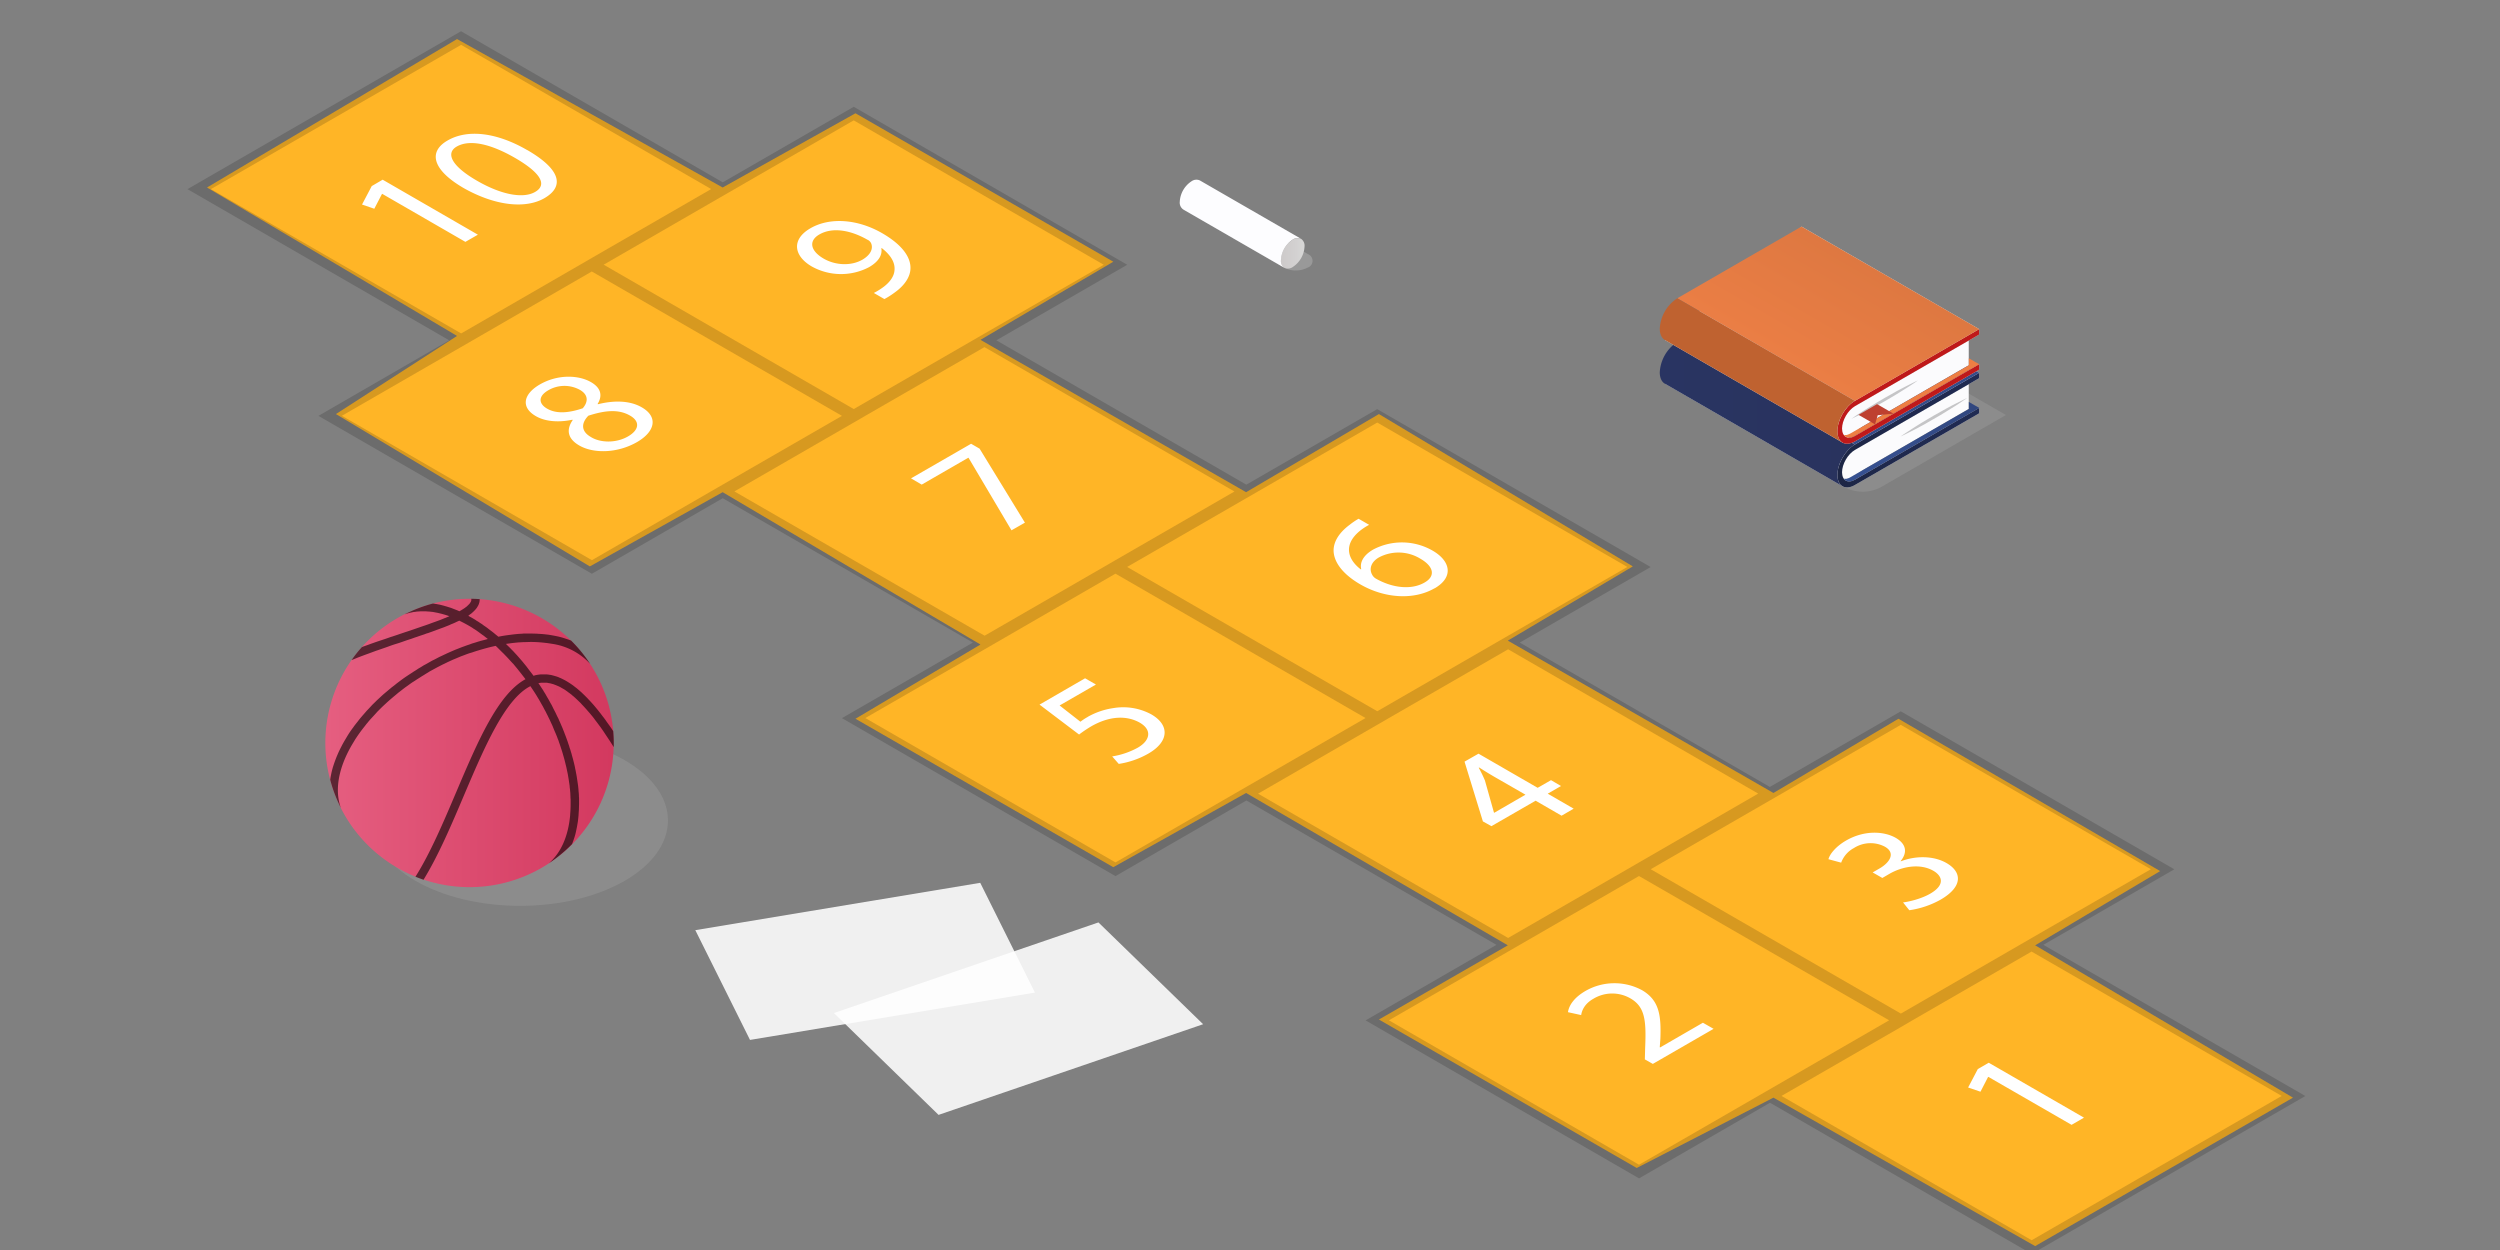 <svg
  xmlns="http://www.w3.org/2000/svg"
  viewBox="0 0 320 160"
  fill="none"
>
  <rect x="0" y="0" width="320" height="160" fill="#808080" stroke="none"/>
  <g clip-path="url(#skill-en-5-a)">
    <path
      d="M120.15 142.7L154 131.1l-13.4-13.03-33.86 11.6 13.4 13.04z"
      fill="#fff"
      fill-opacity=".88"
    />
    <path
      d="M89 119.06l36.47-6.06 7 14.05L96 133.11l-7-14.05z"
      fill="#fff"
      fill-opacity=".88"
    />
    <path
      style="mix-blend-mode:multiply"
      opacity=".5"
      d="M233.78 39.86l-16.07 9.28c-1.25.72-1.25 1.9 0 2.6l18.45 10.66a5.02 5.02 0 004.53 0l16.07-9.28-22.98-13.26z"
      fill="url(#skill-en-5-paint0_linear)"
    />
    <path
      d="M230.6 34.59l22.74 13.13-17.5 14.52L213.1 49.1l17.5-14.52z"
      fill="#E0E0E0"
    />
    <path
      d="M236.87 57.27a3.64 3.64 0 00-1.65 2.85c0 1.05.74 1.48 1.65.95L252 52.34v-3.81l-15.13 8.74z"
      fill="#FBFBFD"
    />
    <path
      d="M253.34 52.9l-15.91 9.18c-.62.36-1.18.4-1.59.16-.4-.23-.65-.74-.65-1.45 0-1.43 1-3.17 2.24-3.89l15.9-9.18v.69l-15.9 9.18c-.9.52-1.65 1.8-1.65 2.86 0 1.05.74 1.47 1.65.95l15.9-9.19v.69z"
      fill="#E0E0E0"
    />
    <path
      d="M253.34 52.9l-15.91 9.18c-.62.36-1.18.4-1.59.16-.4-.23-.65-.74-.65-1.45 0-1.43 1-3.17 2.24-3.89l15.9-9.18v.69l-15.9 9.18c-.9.52-1.65 1.8-1.65 2.86 0 1.05.74 1.47 1.65.95l15.9-9.19v.69z"
      fill="url(#skill-en-5-paint1_linear)"
    />
    <path
      d="M252.78 51.89l-.77-.44v.9l-15.14 8.73-.15.08-.04.02-.11.04-.06.02-.1.03a.63.63 0 01-.08.02h-.31c.29.38.81.45 1.41.1l15.14-8.74.77-.44-.56-.32z"
      fill="url(#skill-en-5-paint2_linear)"
    />
    <path
      d="M243.26 55.88l.37-.26.97-.64.64-.41.72-.45.77-.46.8-.47.8-.45.77-.43.72-.39.65-.33.96-.48.37-.17s-.13.1-.37.25l-.96.65-.65.4-.72.45-.77.47-.8.46-.8.46c-.26.16-.52.3-.77.43l-.72.39-.65.33a32 32 0 01-1.33.65z"
      fill="#C5C5C7"
    />
    <path
      d="M253.34 47.72l-.56-.32-22.19-12.81-15.9 9.18 22.74 13.13 15.9-9.18z"
      fill="url(#skill-en-5-paint3_linear)"
    />
    <path
      d="M214.69 43.77a4.96 4.96 0 00-2.24 3.89c0 .71.25 1.22.65 1.45l22.18 12.81.56.33c-.4-.24-.65-.74-.65-1.45 0-1.43 1-3.18 2.24-3.89L214.7 43.77z"
      fill="url(#skill-en-5-paint4_linear)"
    />
    <path
      d="M230.6 29l22.74 13.13-17.5 14.52-22.74-13.13L230.6 29z"
      fill="#E0E0E0"
    />
    <path
      d="M236.87 51.68a3.64 3.64 0 00-1.65 2.85c0 1.05.74 1.48 1.65.96L252 46.75v-3.81l-15.13 8.74z"
      fill="#FBFBFD"
    />
    <path
      d="M253.34 47.31l-15.91 9.19c-.62.34-1.18.39-1.59.15-.4-.23-.65-.74-.65-1.45 0-1.43 1-3.17 2.24-3.89l15.9-9.18v.69l-15.9 9.17c-.9.53-1.65 1.81-1.65 2.86 0 1.05.74 1.48 1.65.95l15.9-9.18v.7z"
      fill="#E0E0E0"
    />
    <path
      d="M253.34 47.31l-15.91 9.19c-.62.34-1.18.39-1.59.15-.4-.23-.65-.74-.65-1.45 0-1.43 1-3.17 2.24-3.89l15.9-9.18v.69l-15.9 9.17c-.9.53-1.65 1.81-1.65 2.86 0 1.05.74 1.48 1.65.95l15.9-9.18v.7z"
      fill="#BF191A"
    />
    <path
      d="M252.78 46.3l-.77-.44v.89l-15.14 8.73-.15.07-.04.02-.11.05-.06.02-.1.03-.08.01h-.31c.29.39.81.46 1.41.11l15.14-8.74.77-.44-.56-.3z"
      fill="#EE7E43"
    />
    <path
      d="M236.96 53.63l.36-.26a40.8 40.8 0 011.62-1.05c.23-.14.47-.3.72-.44.25-.15.5-.32.77-.47l.8-.47.8-.45.76-.43.72-.38a70.4 70.4 0 011.98-.99l-.36.26A38.58 38.58 0 01243.5 50l-.72.45-.77.46-.8.47-.8.45-.76.43-.72.38a33.63 33.63 0 01-1.62.81l-.36.18z"
      fill="#C5C5C7"
    />
    <path
      d="M237.89 53.1l2.37-1.37 2.11 1.22-2.02.2-.35 1.17-2.11-1.22z"
      fill="#BE4030"
    />
    <path
      d="M253.34 42.13l-.56-.32L230.59 29l-15.9 9.18 22.74 13.13 15.9-9.18z"
      fill="url(#skill-en-5-paint5_linear)"
    />
    <path
      d="M214.69 38.18a4.96 4.96 0 00-2.24 3.88c0 .72.25 1.22.65 1.46l22.18 12.8.56.33c-.4-.24-.65-.74-.65-1.46 0-1.42 1-3.17 2.24-3.88L214.7 38.18z"
      fill="#BF6230"
    />
    <path
      style="mix-blend-mode:multiply"
      opacity=".5"
      d="M66.57 115.95c10.45 0 18.93-4.89 18.93-10.93 0-6.03-8.48-10.92-18.93-10.92-10.46 0-18.93 4.89-18.93 10.92 0 6.04 8.47 10.93 18.93 10.93z"
      fill="url(#skill-en-5-paint6_linear)"
    />
    <path
      d="M73.15 108.15a18.45 18.45 0 10-26.1-26.1 18.45 18.45 0 0026.1 26.1z"
      fill="url(#skill-en-5-paint7_linear)"
    />
    <path
      d="M78.49 93.58l-.04-.06a4.73 4.73 0 00-.11-.17l-.31-.45-.06-.08-.36-.5-.1-.15-.26-.35-.12-.15-.27-.36-.08-.1-.35-.44-.1-.12-.25-.3-.12-.14-.25-.28-.1-.11-.34-.36-.09-.1-.25-.25-.12-.12-.24-.23-.1-.1-.33-.29-.07-.06-.26-.22-.12-.09-.22-.17-.11-.09-.32-.22-.06-.04a8.38 8.38 0 00-.27-.17l-.11-.07-.22-.13-.11-.06-.28-.14-.06-.03c-.1-.05-.2-.1-.3-.13l-.1-.05a4.54 4.54 0 00-.21-.08l-.12-.04-.24-.07-.07-.02-.3-.08-.1-.02-.22-.03-.11-.02-.23-.02H69.22l-.17.02-.16.02-.17.03-.16.03-.16.05-.13.03v-.02l-.06-.09-.4-.52-.16-.21-.3-.4-.19-.23-.3-.37-.19-.22-.35-.4-.14-.16-.5-.54-.1-.1-.42-.43-.18-.17-.22-.22h.01l.72-.1.17-.02.67-.07h.04l.69-.04h.17l.67-.02c.64 0 1.28.04 1.92.12l.2.02.53.08.12.02a8.2 8.2 0 014.87 2.57A18.5 18.5 0 0073.11 82l-.28-.11-.33-.11a10.27 10.27 0 00-.64-.2l-.3-.08-.37-.08-.3-.06-.4-.07-.3-.05-.44-.05-.3-.03-.5-.03-.25-.02-.79-.02H67.23c-.12 0-.23 0-.35.02l-.2.01-.32.02-.22.02-.3.03-.25.03-.3.04-.24.03-.3.04-.25.04-.3.05-.26.05-.15.03-.13-.11-.2-.16-.24-.2-.2-.16-.24-.18-.2-.15-.24-.19-.2-.14-.25-.17-.18-.14-.27-.17-.17-.12-.3-.18-.14-.1-.44-.26-.42-.23.04-.02-.06-.03.08-.05.04-.02.12-.1.04-.02.1-.07.04-.04.08-.07.05-.04.07-.07.05-.04.07-.08.05-.04.07-.08.04-.04.1-.12.1-.13.02-.04.06-.1.03-.05a1 1 0 00.05-.09l.03-.06.04-.09.02-.06.03-.1.02-.05a.99.99 0 00.03-.16l.02-.17v-.04-.08c-.35-.03-.71-.04-1.07-.05v.08a.42.42 0 010 .09l-.01.05v.02c0 .03-.02.05-.03.08v.01l-.03.07-.02.02c-.03.07-.07.12-.11.18l-.02.02-.07.08-.02.02-.1.1-.02.02-.1.09-.02.03a2.01 2.01 0 01-.16.12l-.13.1-.05.03-.16.11-.2.12-.06.04-.18.1-.04.02-.27-.12-.13-.05-.54-.21-.1-.04-.45-.14-.16-.05-.41-.12-.13-.03c-.18-.05-.35-.09-.53-.12l-.1-.02-.42-.07-.14-.02c-1.26.33-2.47.8-3.63 1.38h.02l.25-.08.17-.05a5.67 5.67 0 01.43-.1l.26-.06.2-.02.25-.04.2-.01.27-.02h.64l.4.03h.05l.48.05.11.02.36.07.16.03.33.08.17.04.35.1.14.04c.16.05.32.1.49.17l-.06.02-.5.21-.04.01-.56.23-.11.04-.6.22h-.01l-.63.23-.1.04-.66.23-.1.03-.63.22-.09.03-.7.24-.17.06-.7.23-.74.25-.26.09-.6.2-.26.08-.74.26-.1.03-.9.3-.23.08-.65.23-.27.1-.7.25-.1.05c-.47.52-.91 1.07-1.31 1.65l.29-.11.48-.2.47-.18.48-.18.47-.17.46-.17.49-.18.44-.15.52-.18.4-.14.55-.2.35-.12.68-.21.2-.07.86-.3.5-.16.22-.08.28-.1.22-.07.28-.1.21-.07.27-.09.21-.07.26-.1.21-.06.25-.09.2-.07.24-.09.2-.07.23-.09.2-.07.23-.09.2-.07.22-.08.18-.07.22-.09.18-.07.2-.08.16-.08.2-.08.17-.07.18-.08.16-.08.18-.08.15-.07.03-.02.28.14.2.1a17.58 17.58 0 011.17.66l.14.1c.2.12.39.24.58.38l.03.02.54.4.15.1.56.44.01.01-.21.06-.34.09-.38.1-.34.1-.38.12-.34.1-.38.14-.33.11-.38.14-.33.12-.38.15-.33.13-.38.16-.32.14-.4.18-.3.14-.42.2-.28.13-.63.33-.27.13-.44.25-.3.17-.37.2-.3.19-.36.21-.3.2-.34.21-.3.2-.34.22-.3.2-.32.22-.3.22-.32.24-.29.22a7.92 7.92 0 01-.59.46c-.08.08-.2.17-.3.25l-.27.23-.3.25-.27.23-.28.26-.26.24-.28.26-.25.25-.27.26-.24.26-.26.28-.23.24-.25.29-.22.25-.25.29-.2.24-.23.3-.2.25-.24.31-.17.24a12.1 12.1 0 00-.76 1.13l-.34.57c-.13.23-.26.45-.37.68l-.12.23-.22.45-.12.27-.17.4-.11.28-.14.38-.1.29-.12.37-.08.29-.09.36-.06.29-.07.35-.04.28v.06a18.2 18.2 0 001.37 3.6c-.82-2.24-.35-5.06 1.39-8.06l.33-.55.12-.2.24-.36.15-.22.23-.32.17-.23.23-.3.2-.25.23-.3c.08-.08.14-.16.2-.24l.24-.28.23-.25.24-.26.23-.25.23-.26.25-.25.26-.26.25-.24.27-.25.26-.24.27-.24.28-.24.27-.23.29-.24.27-.23.3-.23.28-.22.3-.23.3-.21.3-.22.3-.21.32-.2.3-.2.32-.2.31-.2.33-.2.32-.2.32-.2.33-.18.33-.18.33-.18.33-.17.33-.17.34-.16.34-.17.33-.15.35-.16.34-.14.35-.15.34-.14.35-.13.34-.13.36-.13.35-.1.35-.12.35-.11.36-.11.34-.1.36-.1.34-.09.36-.09.35-.08.23-.05.23.22.2.2.4.4.14.13.53.55.13.14.4.44c.06.06.12.14.2.2l.32.39.2.24.3.38.2.25.31.4.18.23.07.1c-3.54 1.92-6.13 8.01-8.86 14.44-1.63 3.84-3.31 7.8-5.22 10.84.34.14.68.26 1.03.39 1.9-3.09 3.57-7.01 5.18-10.81 2.58-6.06 5.23-12.32 8.5-13.97l.03.04.16.24.14.21.16.24.14.22.15.24.13.22.14.23.13.22.14.25.13.23.14.24.12.23.13.25.13.23.12.25.12.23.12.25.12.24.11.24.11.24.12.25.1.24.1.25.1.24.11.25.1.24.1.24.09.25.1.24.08.25.09.25.08.24.08.25.08.24.08.25.07.24.07.25.07.24a10.93 10.93 0 01.13.49l.06.24.06.25.06.24.05.24.05.24a17.08 17.08 0 01.1.48l.04.25.04.23.04.25.03.22.04.26.03.21.02.26.03.2.02.27.02.2.01.27.01.19c0 .1 0 .2.02.3v.6c0 .48-.02.94-.06 1.38v.08c-.24 2.73-1.2 4.86-2.73 6.17a18.47 18.47 0 002.97-2.45l.1-.27.12-.33.1-.3.1-.34.07-.3.08-.37.06-.3.07-.4.05-.3.05-.44.03-.3.03-.5.02-.25.02-.78v-.46-.1c0-.12 0-.24-.02-.36v-.17l-.02-.3-.02-.17-.02-.3-.02-.2-.03-.27-.03-.21-.04-.27a2.82 2.82 0 00-.03-.2l-.04-.27-.03-.2-.05-.28-.04-.2-.05-.28-.05-.22-.05-.27-.05-.22a15.42 15.42 0 00-.12-.49l-.07-.28-.06-.21-.08-.28-.05-.2-.09-.29-.06-.21-.1-.28-.06-.22-.1-.28-.07-.22-.1-.28-.08-.22-.1-.27-.09-.23-.1-.27-.09-.22-.11-.28-.1-.23-.11-.26a8.56 8.56 0 00-.1-.23l-.12-.26-.1-.24-.13-.25-.12-.25-.11-.24-.13-.25-.12-.23-.14-.29-.11-.22-.15-.26-.12-.22-.15-.27-.12-.2-.16-.28-.11-.2-.18-.28-.1-.18-.2-.3-.11-.17-.2-.3-.1-.14.1-.01.12-.02.14-.02H69.96c.07 0 .15.02.23.04l.13.02.2.04.12.04.17.04.13.05.16.06.13.05.16.07.14.06.16.08.14.08.16.09.14.08.17.1.14.1.17.12.13.1.18.13.13.1c.07.05.14.1.2.17l.12.09.28.25.03.03.32.3.1.1.23.22.12.14.2.21.14.15.2.22.14.16.2.23.15.17.2.24.15.18.2.25.14.2.2.26.15.2.2.27.15.2.21.3.14.2.25.38.1.15.36.54.14.21.23.36.16.26.1.15v-.54c0-.5-.03-1.01-.07-1.51z"
      fill="#000"
      fill-opacity=".6"
    />
    <path
      style="mix-blend-mode:multiply"
      d="M167.37 32.5l-12.39-7.14a3.35 3.35 0 00-3.02 0 .93.93 0 00-.46 1.41c.12.16.28.28.46.34l12.38 7.15a3.35 3.35 0 003.03 0 .92.92 0 000-1.75z"
      fill="url(#skill-en-5-paint8_linear)"
    />
    <path
      d="M166.54 30.57a1.07 1.07 0 01.44.99 3.33 3.33 0 01-1.51 2.62 1.07 1.07 0 01-1.07.1 1.07 1.07 0 01-.45-.97 3.35 3.35 0 011.52-2.63 1.06 1.06 0 011.07-.1z"
      fill="url(#skill-en-5-paint9_linear)"
    />
    <path
      d="M163.96 33.3a3.35 3.35 0 011.5-2.63 1.07 1.07 0 011.08-.1l-12.95-7.47a1.07 1.07 0 00-1.07.1 3.33 3.33 0 00-1.51 2.63 1.06 1.06 0 00.44.98l12.95 7.47a1.06 1.06 0 01-.44-.98z"
      fill="#FDFDFF"
    />
    <path
      d="M58.5 43l-32-19 32-19 34 19 17-9.5 33 19-17 10 34 19.5 17-10L209 72.5 193 82l34 19.5 16-9.5 33.5 19.5-16 9.5 33 19.5-33 19-33.5-19-17.5 9-33-19L193 121l-33.5-19.5-17 9.5-33-19 16-9.5-33-19.5-17 9.5L43 53l15.5-10z"
      fill="#FFB526"
    />
    <path
      d="M144.28 33.89l-35-20.22-16.77 9.67L59.01 4 24 24.21l33.5 19.35-16.74 9.67 35 20.21 16.75-9.67 32.02 18.48-16.76 9.67 35.01 20.22 16.76-9.68 32.01 18.48-16.75 9.67 35 20.22 16.76-9.68 33.5 19.35 35.02-20.21-33.53-19.35 16.76-9.67-35.01-20.22-16.76 9.68-32.01-18.48 16.75-9.67-35-20.21-16.75 9.67-32-18.48 16.75-9.67zm-35-18.48l32 18.48-15.25 8.8-16.75 9.67-32.01-18.48 16.75-9.67 15.25-8.8zM27 24.2L59.02 5.74 91.03 24.2l-15.25 8.8-1.5.87-15.25 8.81L27 24.21zm48.76 47.5l-32-18.48L59 44.43l16.75-9.68 32.02 18.48L91 62.9l-15.25 8.81zm67.02 38.69l-32.02-18.48 15.27-8.8 16.75-9.68 32.01 18.48-16.75 9.67-15.26 8.81zm67.02 38.7l-32.02-18.49 15.26-8.8 16.75-9.67 32.02 18.47-16.76 9.68-15.25 8.8zm82.26-8.81l-32.01 18.47-32.02-18.47 15.26-8.8 1.5-.88 15.25-8.8 32.02 18.48zm-48.76-47.5l32.01 18.48-15.25 8.8-16.75 9.68-32.02-18.48 16.76-9.67 15.25-8.81zm-18.25 8.8l-15.25 8.81-1.5.87-15.26 8.8-32.01-18.47 15.25-8.81 1.5-.87 15.26-8.8 32.01 18.47zm-48.77-47.5l32.02 18.49-15.26 8.8-16.75 9.67-32.02-18.47 16.76-9.67 15.25-8.81zm-18.25 8.82l-15.25 8.8-1.5.87-15.25 8.8L94 62.9l15.25-8.8 1.5-.87 15.26-8.8 32 18.48z"
      fill="#000"
      fill-opacity=".16"
    />
    <path
      fill-rule="evenodd"
      clip-rule="evenodd"
      d="M67.48 19.2c4.15 2.4 4.9 4.6 2.2 6.17-2.38 1.37-6.23 1.01-10.3-1.28-4.08-2.36-4.57-4.68-2.1-6.1 2.57-1.5 6.33-1.03 10.2 1.22zm-1.58 1c-3-1.73-5.73-2.42-7.44-1.44-1.43.83-.72 2.46 2.59 4.37 3.16 1.83 5.94 2.31 7.44 1.44 1.7-.97.53-2.57-2.59-4.37zm-19.56 5.98l1.57.54.98-1.89.03-.02 10.65 6.15 1.6-.92L48.98 23l-1.4.82-1.24 2.36zm66.47 5.6c.15.86-.34 1.7-1.56 2.41a7.7 7.7 0 01-7.34-.08c-2.3-1.33-2.67-3.46-.16-4.9 2.5-1.44 6.06-1.16 9.17.64 2.68 1.55 3.66 3.15 3.62 4.51-.02 1.07-.75 2.15-1.91 3-.45.34-.93.66-1.43.92l-1.35-.78c.45-.23.88-.5 1.28-.8.82-.63 1.33-1.37 1.37-2.15.07-.9-.41-1.84-1.64-2.8l-.05.03zm-1.77-1.09c-2.09-1.2-4.44-1.67-6.16-.68-1.41.81-1.17 2.1.56 3.1 1.52.87 3.5.95 4.93.14 1.1-.64 1.42-1.45 1.13-2.12a.96.96 0 00-.45-.44zm-34.5 21.05l-.05-.03c.79-1.28.19-2.21-.85-2.8-1.51-.88-4.18-1.06-6.54.3-2.14 1.24-2.45 2.94-.52 4.05 1.05.62 2.68.88 4.66.47l.08.02c-.86 1.23-.7 2.4.84 3.28 1.78 1.03 4.84 1.02 7.39-.45 2.32-1.35 2.72-3.22.6-4.44-1.48-.86-3.49-.93-5.6-.4zm-6.52.56c-1.05-.61-1.2-1.56.17-2.35a4.1 4.1 0 014.05-.04c1.1.64 1.05 1.54.35 2.35-1.78.6-3.35.75-4.57.04zm10.37 3.56c-1.56.9-3.59.82-4.77.07-1.16-.67-1.33-1.66-.31-2.72 2.11-.68 3.86-.87 5.34-.01 1.26.72 1.22 1.8-.26 2.66zm43.55 2.73l-5.96 3.44-1.37-.8 7.69-4.43 1.09.63 5.8 9.47-1.72.98-5.49-9.27-.04-.02zm59.69 16.72c2.53-1.47 1.99-3.53-.24-4.82a7.88 7.88 0 00-7.62-.15c-1.35.78-1.72 1.73-1.53 2.51l-.06.03c-1.73-1.32-2.24-3.2-.1-4.94a7.3 7.3 0 011.17-.76l-1.35-.78c-.39.22-.76.47-1.1.74-1.36 1-2.09 2.14-2.1 3.3 0 1.38 1.02 2.97 3.42 4.36 3.17 1.83 6.9 2.01 9.5.5zm-7.99-1.74c-.43-.76-.13-1.65.86-2.22a5.35 5.35 0 015.3.16c1.74 1 1.97 2.24.55 3.05-1.72 1-4.13.68-6.17-.46-.23-.12-.42-.3-.54-.53zm-36.43 18.2a9.38 9.38 0 013.28-1.13 7.55 7.55 0 014.88.8c2.38 1.37 2.27 3.5-.38 5.02a10.93 10.93 0 01-3.79 1.32l-.84-.96c1.15-.18 2.26-.56 3.28-1.12 1.56-.9 1.88-2.25.25-3.2-1.6-.9-3.76-.93-6.21.47-.54.32-1.06.67-1.56 1.05l-5.06-3.83 5.83-3.37 1.39.8-4.65 2.68 2.66 2.08c.3-.22.6-.43.92-.6zm51.69 13.98l5.66-3.26 3.32 1.92 1.55-.9-3.32-1.92 1.7-.98-1.28-.75-1.71.98-7.57-4.37-1.79 1.02 2.35 7.65 1.09.61zm.33-1.73l-1.16-4.12c-.22-.52-.45-1-.79-1.63l.06-.03c.6.39 1.22.77 1.85 1.14l4.07 2.34-3.99 2.31-.04-.01zm52.1 6.22c1.8-.7 4.14-.75 5.84.24 1.95 1.13 2.14 2.99-.78 4.68a11.5 11.5 0 01-4 1.35l-.8-1c.76-.09 2.31-.45 3.46-1.11 2.12-1.22 1.42-2.38.4-2.95-1.73-.98-4-.52-5.6.4l-.91.53-1.24-.71.92-.53c1.2-.7 2.1-1.93.65-2.76a3.95 3.95 0 00-3.97.17 3.48 3.48 0 00-1.63 1.87l-1.63-.44c.16-.64.93-1.62 2.24-2.38 2.4-1.39 4.91-1.2 6.4-.34 1.24.73 1.56 1.78.6 2.96l.04.02zm-30.88 23.8l.08-1.09c.1-2.9-.1-4.89-2.34-6.2a7.44 7.44 0 00-7.28.11c-1.4.82-2.08 1.8-2.21 2.7l1.69.37c.09-.6.44-1.45 1.55-2.08a4.66 4.66 0 014.8-.03c1.82 1.08 1.99 2.8 1.84 6.3l-.04 1.48 1.02.58 7.78-4.49-1.37-.78-5.47 3.16-.05-.03zm39.47 5.16l1.58.54.97-1.88.04-.02 10.65 6.14 1.59-.92-12.19-7.03-1.4.81-1.24 2.36z"
      fill="#fff"
    />
  </g>
  <defs>
    <linearGradient
      id="skill-en-5-paint0_linear"
      x1="216.78"
      y1="51.4"
      x2="256.76"
      y2="51.4"
      gradientUnits="userSpaceOnUse"
    >
      <stop stop-color="#999" />
      <stop offset=".96" stop-color="#999" />
      <stop offset="1" stop-color="#999" />
    </linearGradient>
    <linearGradient
      id="skill-en-5-paint1_linear"
      x1="235.19"
      y1="55.05"
      x2="253.34"
      y2="55.05"
      gradientUnits="userSpaceOnUse"
    >
      <stop stop-color="#1D2645" />
      <stop offset=".46" stop-color="#1F294E" />
      <stop offset="1" stop-color="#202B53" />
    </linearGradient>
    <linearGradient
      id="skill-en-5-paint2_linear"
      x1="236.02"
      y1="56.53"
      x2="253.34"
      y2="56.53"
      gradientUnits="userSpaceOnUse"
    >
      <stop stop-color="#365192" />
      <stop offset=".43" stop-color="#354E8D" />
      <stop offset=".93" stop-color="#314780" />
      <stop offset="1" stop-color="#30457D" />
    </linearGradient>
    <linearGradient
      id="skill-en-5-paint3_linear"
      x1="5656.28"
      y1="3662.75"
      x2="6602.5"
      y2="824.34"
      gradientUnits="userSpaceOnUse"
    >
      <stop stop-color="#365192" />
      <stop offset=".43" stop-color="#354E8D" />
      <stop offset=".93" stop-color="#314780" />
      <stop offset="1" stop-color="#30457D" />
    </linearGradient>
    <linearGradient
      id="skill-en-5-paint4_linear"
      x1="212.45"
      y1="53.01"
      x2="237.43"
      y2="53.01"
      gradientUnits="userSpaceOnUse"
    >
      <stop stop-color="#293462" />
      <stop offset="1" stop-color="#29335E" />
    </linearGradient>
    <linearGradient
      id="skill-en-5-paint5_linear"
      x1="227.33"
      y1="51.73"
      x2="237.99"
      y2="33.27"
      gradientUnits="userSpaceOnUse"
    >
      <stop stop-color="#EF8046" />
      <stop offset="1" stop-color="#DE7841" />
    </linearGradient>
    <linearGradient
      id="skill-en-5-paint6_linear"
      x1="1585.39"
      y1="21327.7"
      x2="8811.53"
      y2="21327.7"
      gradientUnits="userSpaceOnUse"
    >
      <stop stop-color="#999" />
      <stop offset=".96" stop-color="#999" />
      <stop offset="1" stop-color="#999" />
    </linearGradient>
    <linearGradient
      id="skill-en-5-paint7_linear"
      x1="34"
      y1="95.1"
      x2="86.2"
      y2="95.1"
      gradientUnits="userSpaceOnUse"
    >
      <stop stop-color="#E96687" />
      <stop offset="1" stop-color="#CF3158" />
    </linearGradient>
    <linearGradient
      id="skill-en-5-paint8_linear"
      x1="169.83"
      y1="1725.54"
      x2="1122.2"
      y2="1725.54"
      gradientUnits="userSpaceOnUse"
    >
      <stop stop-color="#999" />
      <stop offset=".96" stop-color="#999" />
      <stop offset="1" stop-color="#999" />
    </linearGradient>
    <linearGradient
      id="skill-en-5-paint9_linear"
      x1="163.95"
      y1="32.43"
      x2="166.98"
      y2="32.43"
      gradientUnits="userSpaceOnUse"
    >
      <stop stop-color="#CDCACA" />
      <stop offset=".64" stop-color="#D3D1D1" />
      <stop offset="1" stop-color="#D8D8D7" />
    </linearGradient>
    <clipPath id="skill-en-5-a">
      <path fill="#fff" d="M0 0h320v160H0z" />
    </clipPath>
  </defs>
</svg>
